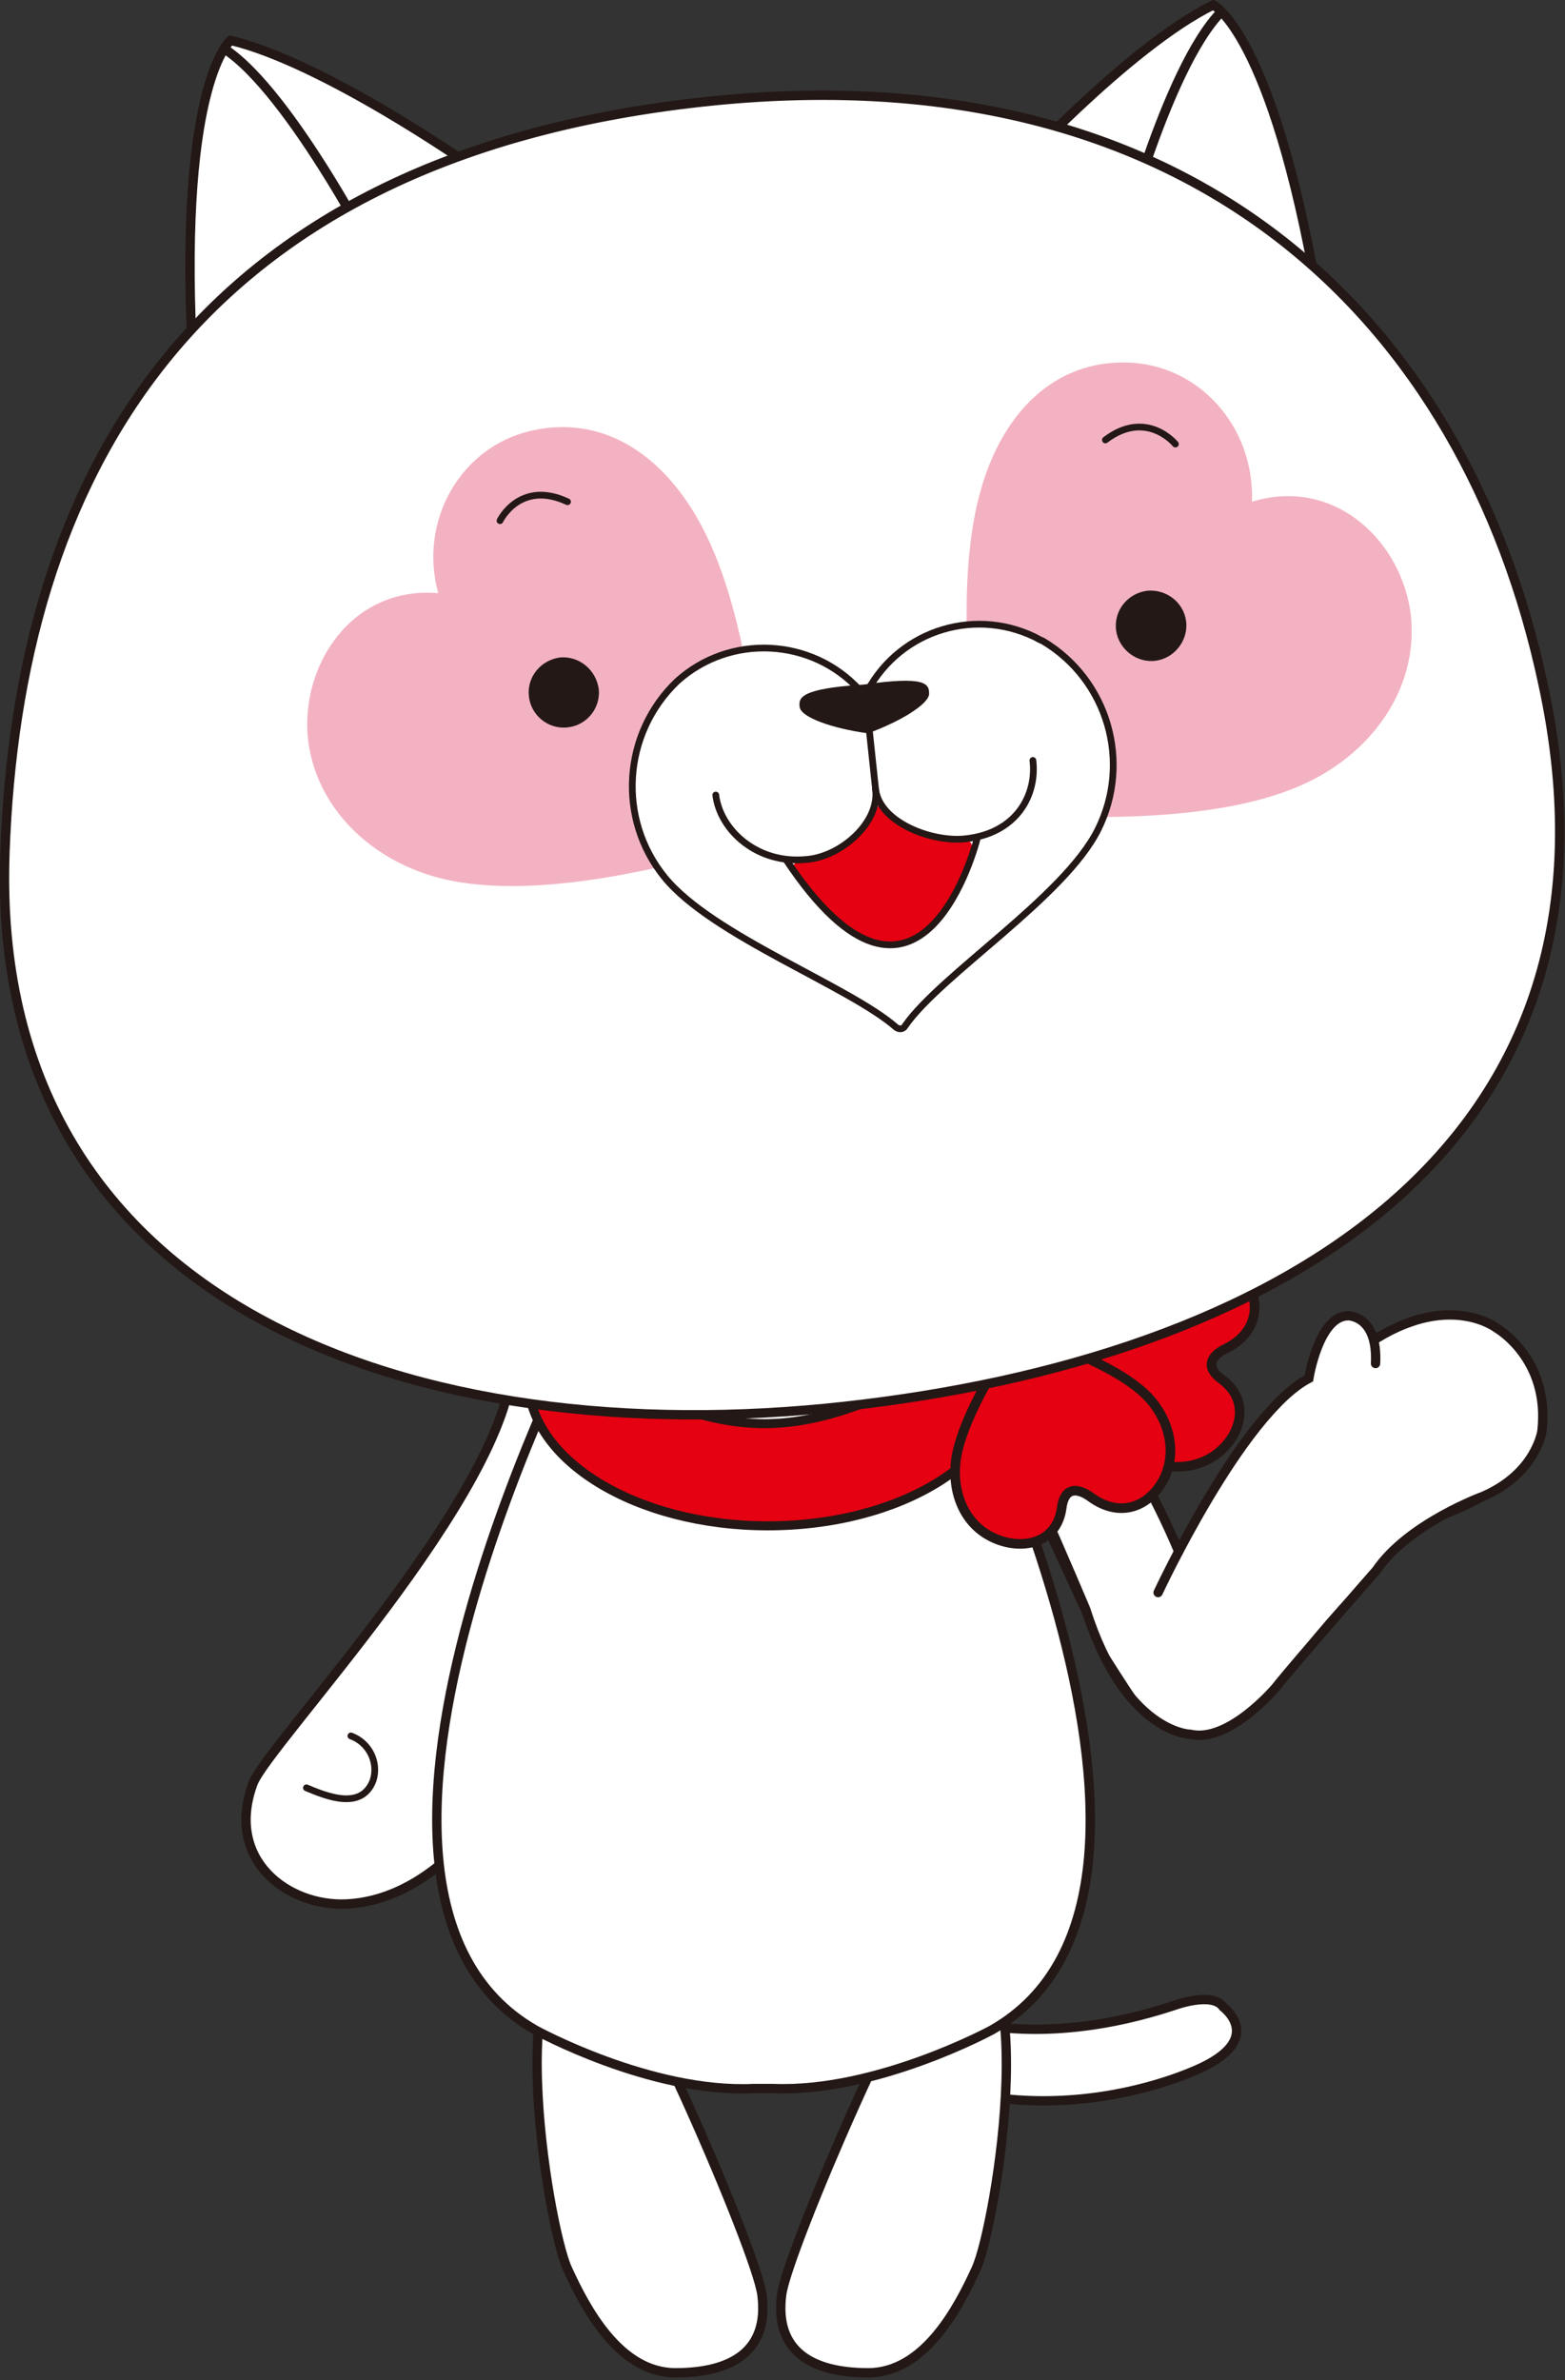 <?xml version="1.0" encoding="utf-8"?>
<!-- Generator: Adobe Illustrator 24.3.0, SVG Export Plug-In . SVG Version: 6.00 Build 0)  -->
<svg version="1.1" id="レイヤー_1" xmlns="http://www.w3.org/2000/svg" xmlns:xlink="http://www.w3.org/1999/xlink" x="0px"
	 y="0px" viewBox="0 0 190 288.9" style="enable-background:new 0 0 190 288.9;" xml:space="preserve">
<rect x="0" y="0" width="190" height="288.9" fill="#333333" stroke="none"/>
<style type="text/css">
	.st0{fill:#FFFFFF;stroke:#231815;stroke-width:1.135;stroke-linecap:round;stroke-miterlimit:10;}
	.st1{fill:#FFFFFF;stroke:#231815;stroke-width:0.337;stroke-miterlimit:10;}
	.st2{fill:none;stroke:#231815;stroke-width:1.135;stroke-linecap:round;stroke-miterlimit:10;}
	.st3{fill:#FFFFFF;stroke:#231815;stroke-width:1.135;stroke-miterlimit:10;}
	.st4{fill:#FFFFFF;stroke:#231815;stroke-width:0.817;stroke-linecap:round;stroke-miterlimit:10;}
	.st5{fill:#E50012;stroke:#231815;stroke-width:1.096;stroke-miterlimit:10;}
	.st6{fill:#E50012;stroke:#231815;stroke-width:1.164;stroke-miterlimit:10;}
	.st7{fill:none;stroke:#231815;stroke-width:1.135;stroke-miterlimit:10;}
	.st8{fill:#F3B2C1;}
	.st9{fill:#231815;}
	.st10{fill:none;stroke:#231815;stroke-width:0.817;stroke-linecap:round;stroke-miterlimit:10;}
	.st11{fill:#E50012;}
</style>
<g>
	<path class="st0" d="M107,241.3c0,0,12.6,9.7,35.6,2.1c0,0,4.6-1.7,5.9,0.2c0,0,4.9,3.6-2.3,7.2c0,0-22.3,11.5-44.8-3.6"/>
	<g>
		<path class="st1" d="M139.5,208.4c7.7,6.4,15.3-3.4,15.3-3.4c5.3-7.7,11.7-14.6,19.1-20.3c17.4-5.7,12.8-16.2,12.8-16.2
			s-3.4-10.9-13.4-8.4c0,0-6.2,2.5-6.8,1.6c0,0-4-7.1-7.5,5.1c0,0-11.5,11.2-13.8,17.7c0,0-1.8,5.6-3.9,0.1
			c-0.1-0.2-0.1-0.4-0.2-0.6c-2.2-6.4-8.8-16.3-11.9-17.5l-9,4.7l12.3,26.7C132.6,197.9,138.5,207.5,139.5,208.4z"/>
		<path class="st2" d="M143.1,188.3c-6.5-15.4-13.8-21.9-13.8-21.9l-9,4.7c1.1,1,3.6,6.2,6,11.5c2.8,6.3,5.5,12.7,5.5,12.7
			c4.8,15.1,12.7,15.2,12.7,15.2c4.7,1.1,10.4-5.7,10.4-5.7c2.2-2.8,12.2-14.2,12.2-14.2c3.9-5.7,13-9,13-9c6.4-2.8,7.1-7.9,7.1-7.9
			c1-8.8-5.5-12.5-5.5-12.5s-5.5-4.3-14.5,1.2"/>
		<path class="st2" d="M140.6,193.3c0,0,10.1-21.7,18.3-26c0,0,1.2-7.6,4.8-7.6c0,0,3.6,0,3.3,5.8"/>
	</g>
	<path class="st3" d="M94.9,278.5c-0.9,6.9,3.7,9.5,10.5,9.5s10.9-7.8,13.1-12.6c2.4-5.1,8.7-42.9-4.1-39.2
		C111.2,237.2,95.6,273.2,94.9,278.5z"/>
	<g>
		<path class="st3" d="M76.2,158.5c3.6,17.1-10,71.5-34.2,72.6c-7,0.3-14.7-5.3-11.3-14.6c1.7-4.7,31.2-35.5,31.5-51.3
			C62.1,165.2,62.4,156.2,76.2,158.5z"/>
		<path class="st4" d="M42.6,210.7c2.2,0.8,3.4,3.2,2.7,5.4c-1.4,3.7-5.7,1.9-8.1,0.9"/>
	</g>
	<path class="st3" d="M92.5,278.5c0.9,6.9-3.7,9.5-10.5,9.5c-6.8,0-10.9-7.8-13.1-12.6c-2.4-5.1-8.7-42.9,4-39.2
		C76.2,237.2,91.8,273.2,92.5,278.5z"/>
	<path class="st3" d="M113.9,159c0,0,36.8,70.2,6.5,87.4c0,0-14,7.6-26.5,7.1h-2.4C79,254.1,65,246.4,65,246.4
		c-30.3-17.3,6.5-87.4,6.5-87.4H113.9z"/>
	<path class="st5" d="M122.3,167.3c0,9.9-13,17.9-29.1,17.9c-16,0-29.1-8-29.1-17.9c0-9.9,12.6,5.5,28.7,5.5
		C108.9,172.8,122.3,157.4,122.3,167.3z"/>
	<path class="st6" d="M127,162.2c1.4,2.8,5.7,10.5,9.9,13.7c3,2.3,7.2,3,10.5,0.8c3.2-2.2,4.6-6.6,0.9-9.3c-3-2.2,0.5-3.7,0.5-3.7
		c4.1-2,4.4-6,2-9.1c-2.4-3.1-6.6-3.8-10.2-2.6c-5,1.7-10.9,7.3-13.2,9.5L127,162.2z"/>
	<path class="st6" d="M123.6,161.7c-1.8,2.6-6.6,9.9-7.5,15.2c-0.6,3.8,0.7,7.8,4.2,9.6c3.5,1.8,8,1,8.6-3.5
		c0.5-3.7,3.5-1.3,3.5-1.3c3.7,2.7,7.3,1.1,9-2.4c1.6-3.5,0.3-7.6-2.5-10.2c-3.9-3.6-11.6-6.2-14.6-7.2L123.6,161.7z"/>
	<path class="st3" d="M57,20c0,0-17.7-12.4-29-15.1c0,0-6.2,4.9-4.7,36.9C23.4,41.8,48.4,38.7,57,20z"/>
	<path class="st7" d="M46.3,32.7c0,0-10.9-21.5-19.1-26.8"/>
	<path class="st3" d="M122.3,21.7c0,0,14.6-16,25-21.1c0,0,7.1,3.4,12.6,35C159.9,35.6,134.8,38.1,122.3,21.7z"/>
	<path class="st7" d="M135.5,31.8c0,0,5.9-23.4,12.8-30.4"/>
	<path class="st3" d="M0.6,103.5c-2,55.4,50.3,72.9,101.9,67.2c51.6-5.7,97.2-30.9,84.8-87.8C177.9,39,144.8,5.8,85.1,12.4
		C22.7,19.3,2.2,58.6,0.6,103.5z"/>
	<g>
		<path class="st8" d="M152,60.9L152,60.9c10.1-3.1,18.3,4.9,19.3,13.9c0.9,9.1-5.1,16.9-13.3,20.5c-11.3,5-28.7,3.8-36,3.6
			c-3.9-0.1-2.9-2.6-2.9-2.6c-0.8-7.6-3.6-25.4,0.2-37.6c2.7-8.7,8.7-14.9,17.5-14.7C145.5,44.2,152.3,51.7,152,60.9L152,60.9z"/>
		<path class="st9" d="M135.5,76.5c0.3,2.3,2.5,4,4.8,3.7c2.3-0.3,4-2.5,3.7-4.8c-0.3-2.3-2.4-3.9-4.7-3.7
			C136.9,72,135.2,74.1,135.5,76.5C135.5,76.5,135.5,76.5,135.5,76.5z"/>
		<path class="st10" d="M142.7,53.9c0,0-3.5-4.3-8.5-0.5"/>
	</g>
	<g>
		<path class="st8" d="M53.2,72L53.2,72c-10.5-0.9-16.8,8.8-15.8,17.8c1.1,9,8.7,15.4,17.4,17.1c12.2,2.4,28.8-2.5,35.9-4.3
			c3.8-1,2.3-3.2,2.3-3.2c-0.9-7.6-2-25.6-8.4-36.6C80.1,55,73,50.3,64.4,52.3C55.9,54.3,50.8,63.2,53.2,72L53.2,72z"/>
		<path class="st9" d="M72.7,83.7c0.2,2.3-1.5,4.4-3.9,4.6c-2.3,0.2-4.4-1.5-4.6-3.9c-0.2-2.3,1.5-4.3,3.8-4.6
			C70.3,79.6,72.4,81.3,72.7,83.7C72.7,83.7,72.7,83.7,72.7,83.7z"/>
		<path class="st10" d="M60.7,63.2c0,0,2.4-5,8.2-2.3"/>
	</g>
	<path class="st4" d="M108.8,124.7c-5.7-5-22.3-11.1-28.1-18.2c-5.8-7.1-5.1-17.5,1.5-23.8c6.4-5.8,16.4-5.3,22.2,1.1
		c0.2,0.2,0.4,0.5,0.6,0.7l0,0c3.7-7.7,12.9-10.9,20.6-7.2c0.4,0.2,0.7,0.4,1,0.5c7.9,4.7,10.8,14.7,6.7,22.9
		c-4.1,8.2-19.1,17.6-23.4,23.8C109.7,124.9,109.2,125,108.8,124.7C108.8,124.7,108.8,124.7,108.8,124.7z"/>
	<g>
		<line class="st10" x1="105.1" y1="84.5" x2="106.3" y2="95.8"/>
		<path class="st9" d="M104.7,83.1c-7.6,0.5-7.8,1.6-7.6,2.8c0.3,1.2,3.9,2.5,8.2,3.1l0.1,0c4.1-1.5,7.4-3.6,7.4-4.8
			c0-1.2-0.4-2.2-8-1.1L104.7,83.1z"/>
	</g>
	<path class="st11" d="M115.6,101.8c0,0-6.7-0.6-8.9-4.1c0,0-4.5,6.9-8.9,6.5c0,0-2.3,0.6-1.5,1.7c0,0,6.5,10.3,12.9,8.5
		c0,0,6.5-1.5,8.5-10.7C117.8,103.8,119.1,101.4,115.6,101.8z"/>
	<g>
		<path class="st10" d="M106.3,95.8c0.5,4.1,7,6.5,11,6c6.2-0.7,8.6-5.4,8.1-9.5"/>
		<path class="st10" d="M106.3,95.8c0.5,4.1-4.2,8.1-8.2,8.5c-6.2,0.7-10.7-3.6-11.2-7.8"/>
		<path class="st10" d="M118.6,101.9c0,0-6.8,27.1-23.2,2.4"/>
	</g>
</g>
<g>
</g>
<g>
</g>
<g>
</g>
<g>
</g>
<g>
</g>
<g>
</g>
<g>
</g>
<g>
</g>
<g>
</g>
<g>
</g>
<g>
</g>
<g>
</g>
<g>
</g>
<g>
</g>
<g>
</g>
</svg>
